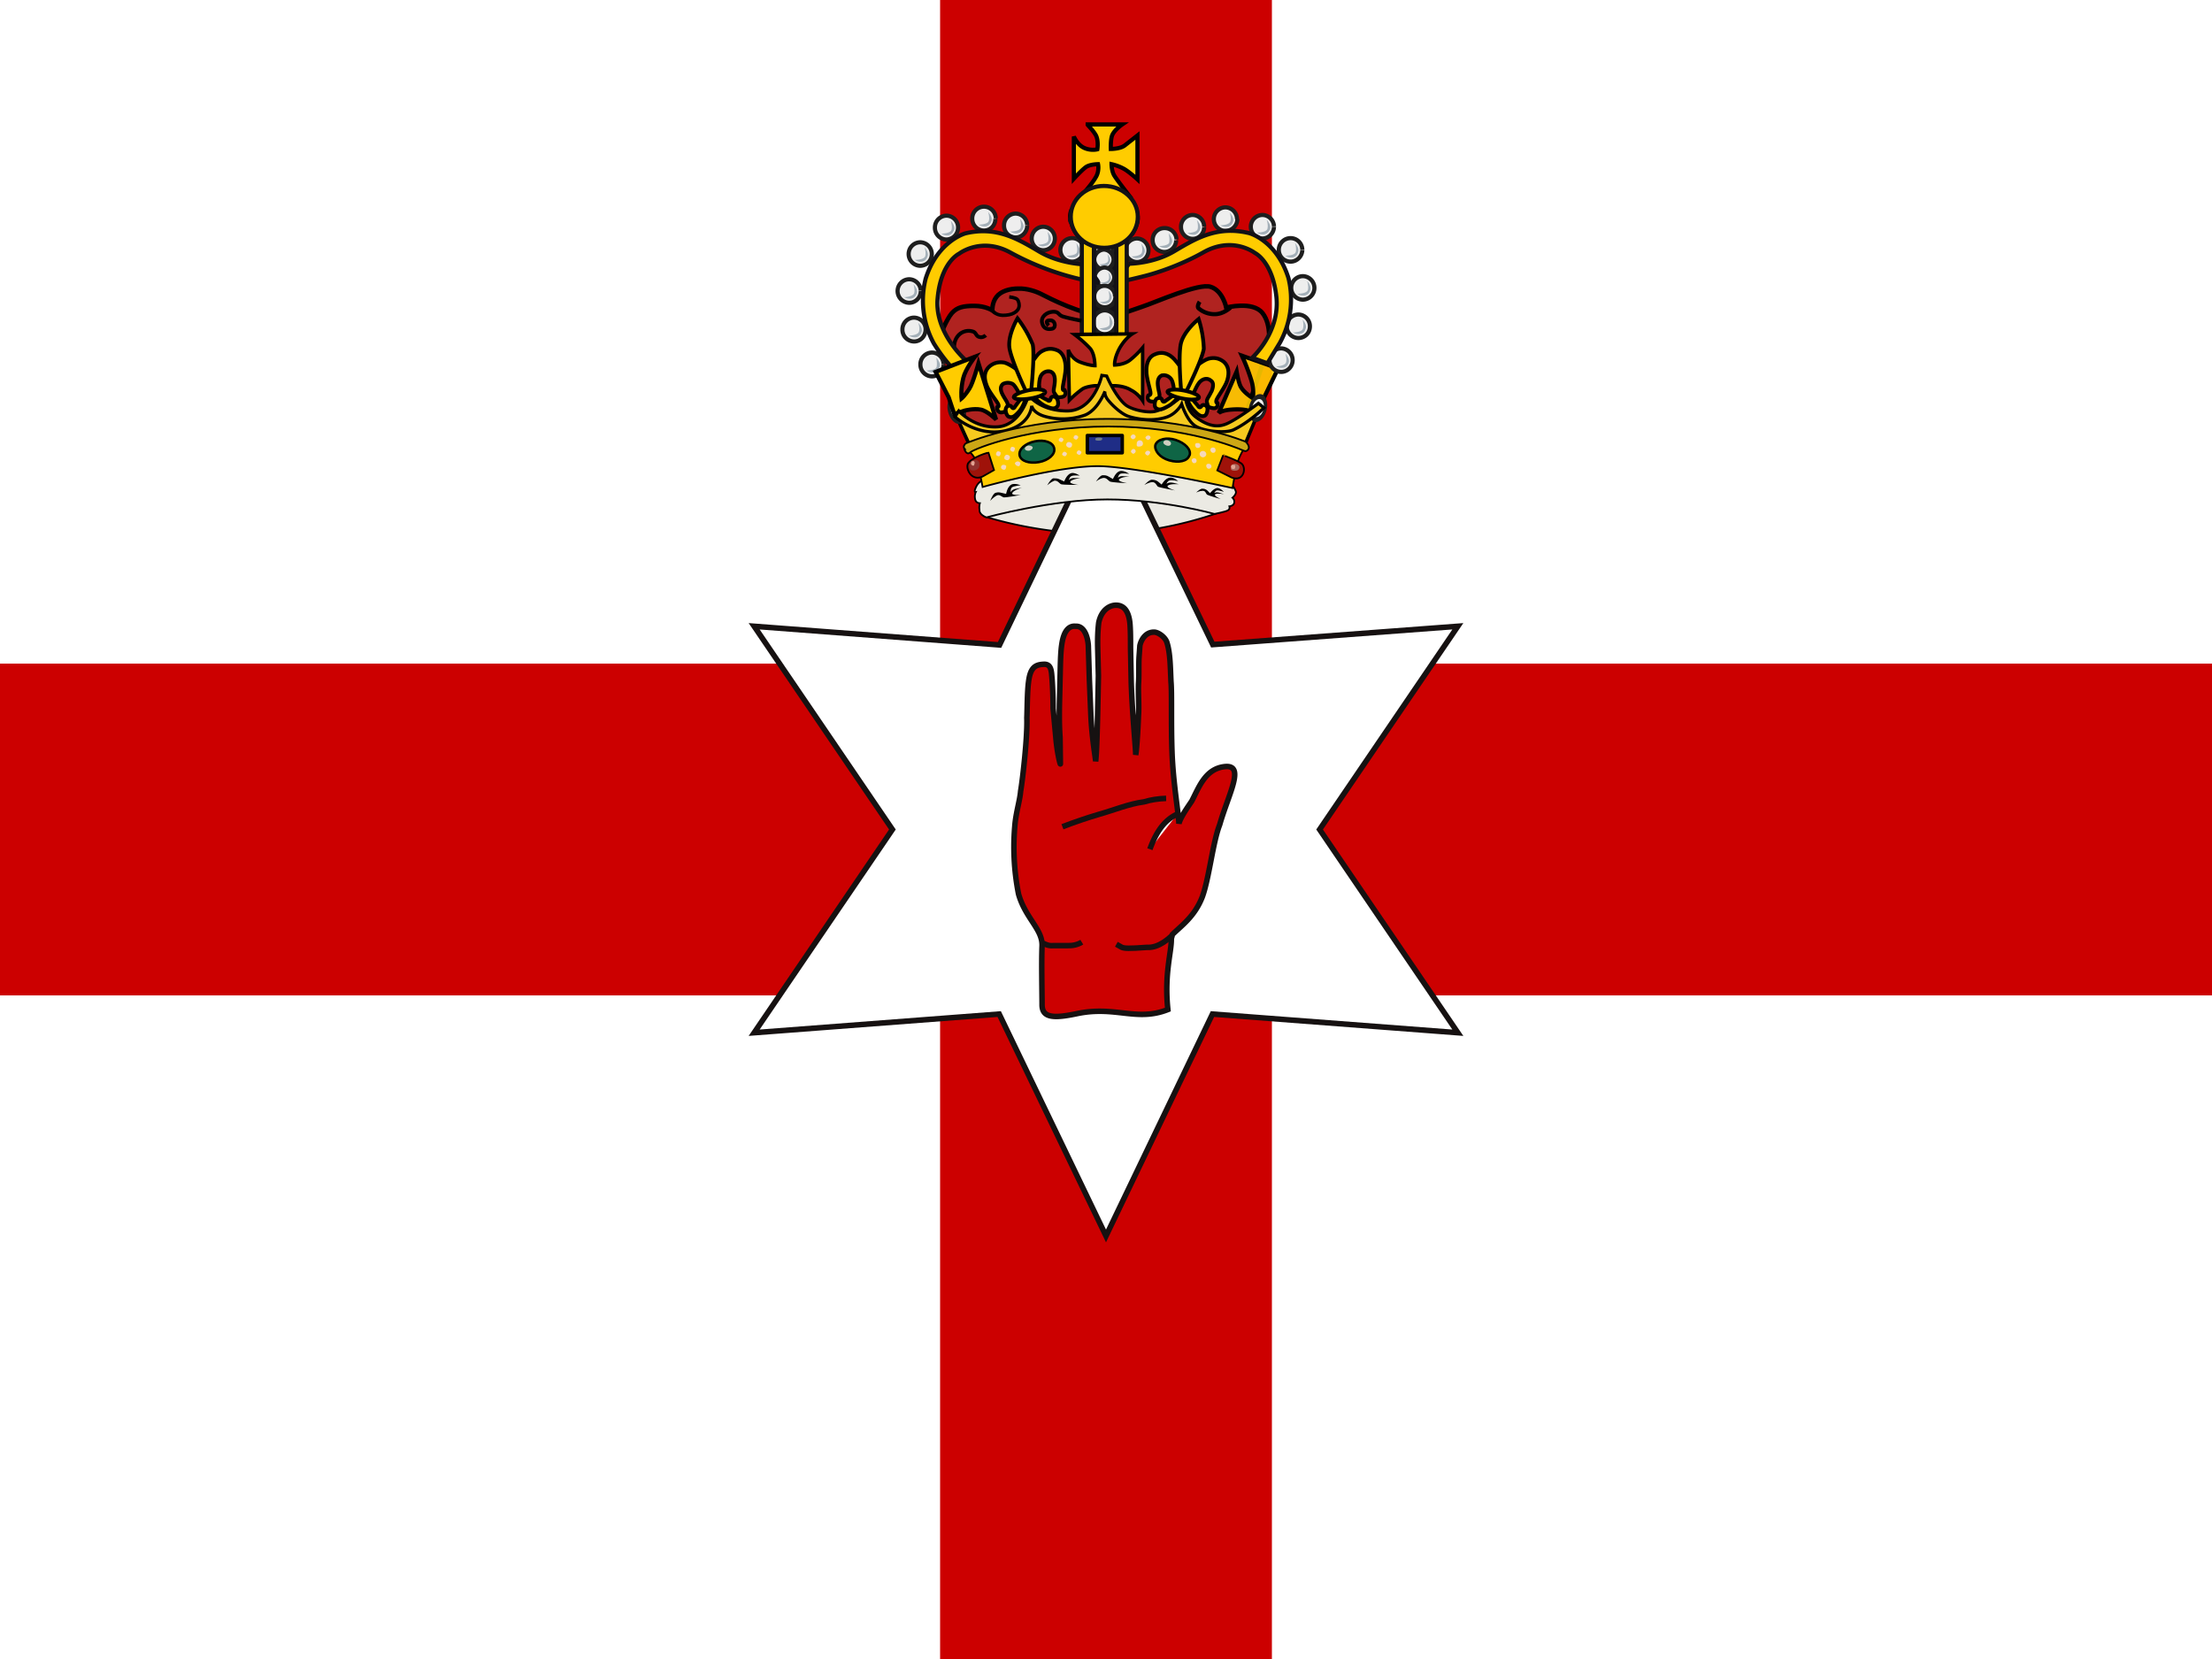 <svg xmlns="http://www.w3.org/2000/svg" xmlns:xlink="http://www.w3.org/1999/xlink" id="flag-icons-gb-nir" viewBox="0 0 640 480">
  <path fill="#fff" d="M0 0h640v480H0z"/>
  <rect fill="#fff" fill-rule="evenodd" rx="0" ry="0"/>
  <rect id="gb-nir-a" width="640" height="96" y="192" fill="#c00" fill-rule="evenodd" rx="0" ry="0"/>
  <use xlink:href="#gb-nir-a" width="600" height="300" transform="matrix(0 .75 -1 0 560 0)"/>
  <path fill="#ebeae3" fill-rule="evenodd" stroke="#000" stroke-width=".5" d="M355.2 146.6c3-4.8 1.2-8-3.4-8.9 0 0-14.9 4.8-31 5.3-16 .5-35-4-35-4-3.5 2.1-2.7 7.2-1 10.4 0 0 16.8 5.6 36 5a111 111 0 0 0 30.1-5.5c3.7-1.2 4.3-2.2 4.3-2.3z"/>
  <path fill="#fff" stroke="#161111" stroke-width="1.6" d="m320 357.6-30.9-64.2-70.9 5.4 40-58.8-40-58.8 71 5.4 30.8-64.1 30.9 64 70.9-5.3-40 58.8 40 58.8-71-5.4z"/>
  <path fill="#b02320" fill-rule="evenodd" stroke="#000" stroke-width="1.3" d="M319.5 122.2c38.8 6.4 37.4 8.2 37.4 8.2l10.1-30.2s1.1-6-1.7-9.6-10.5-1.6-10.5-1.6-1-4.9-4.5-6c-3.4-1.2-16 4.5-20 5.8s-6 2.5-11.5 2.4c-5.5 0-15.4-5-17.3-6-1.7-.9-4.4-1.8-6.9-1.7-2.4 0-5 .7-6.3 2.4s-1.2 3.9-1.2 3.9-2-1.3-5.2-1.3-5 .4-6.5 2.1-3.4 6.5-3.4 6.5l3.6 8.2.2 11.3 7.5 12z"/>
  <path fill="#ebeae3" fill-rule="evenodd" stroke="#000" stroke-width=".5" d="M355.7 139.3s2 2.3 1.9 3.2c-.1.8-1 1.5-1 1.5s.7.6.5 1.5-1.4 1-1.4 1 .3.8-.5 1.2c-.7.4-3.8 1-3.8 1s-15-4.2-31-4.2-35 5.2-35 5.2-2-.7-2-2c-.2-1.2.1-2.1.1-2.1s-1 0-1.3-.9c-.4-1.3.1-2.3.1-2.3s-.7.2.1-1.5c.6-1.3 1.5-1.7 1.5-1.7s16.8-6 36-6.1 35.8 6 35.8 6.2z"/>
  <path fill="none" stroke="#000" stroke-width="1.1" d="M276.2 101.5s-.6-2.2.8-4.1a4 4 0 0 1 4.7-1.4c.8.4.7 1.3 1.7 1.5 1 .3 1.8-.5 1.8-.5"/>
  <path fill="#fc0" fill-opacity=".9" fill-rule="evenodd" stroke="#000" stroke-width="1.2" d="m369.8 106.6-5.8 12-2.3.4s-1.4-.8-5.4-.5c-2.8.2-3.7 1-3.7 1l5.2-12s.4 2.5 1 4c.8 2 3.7 3.7 3.7 3.7s.4-2.3-.4-5a56 56 0 0 0-2.8-7.3z"/>
  <path fill="#121116" stroke="#121116" stroke-linejoin="round" stroke-width="1.2" d="M316.5 69.2h6.5v27.7h-6.5z"/>
  <path fill="#f6ca1f" fill-rule="evenodd" stroke="#000" d="m276.6 120.2 4.1 9s17.9-7 38.9-6.8c31.5.2 40.5 6.5 40.5 6.5l4.6-11.1-3.5 2-3.6 2.3-4 1.5-5-.3-4.4-3.2-2.2-4.7-3.7 3.4-6.6 1.4-6.4-1.6-5.6-7.1s-4.2 7.9-9.6 8.4c-7.7.6-12.1-3.7-12.1-3.7s-2.9 6.4-7.6 7.5c-7.5 1.9-13.7-3.5-13.8-3.5z"/>
  <g stroke-width="2.2">
    <path fill="#eee" stroke="#1e1e1e" stroke-linejoin="round" stroke-width="1.2" d="M348.4 65.7c0 1.8-1.4 3.4-3.3 3.4a3.4 3.4 0 0 1-3.4-3.4 3.4 3.4 0 0 1 3.4-3.5 3.4 3.4 0 0 1 3.3 3.4"/>
    <path fill="#a3afb8" fill-rule="evenodd" d="M343.5 67.4s2.7 0 3-1.1-.2-2.6-.2-2.6 1.3 1.4 1 2.5q-.5 1.4-1.7 1.7a3 3 0 0 1-2-.5z"/>
    <path fill="#eee" stroke="#1e1e1e" stroke-linejoin="round" stroke-width="1.2" d="M340.3 69.5c0 1.8-1.5 3.4-3.4 3.4a3.4 3.4 0 0 1-3.4-3.4A3.4 3.4 0 0 1 337 66a3.4 3.4 0 0 1 3.4 3.3"/>
    <path fill="#a3afb8" fill-rule="evenodd" d="M335.3 71.2s2.8 0 3-1.1-.2-2.6-.2-2.6 1.3 1.5 1 2.6q-.5 1.4-1.7 1.6a3 3 0 0 1-2-.5z"/>
    <path fill="#eee" stroke="#1e1e1e" stroke-linejoin="round" stroke-width="1.2" d="M358 63.4c0 1.9-1.6 3.4-3.4 3.4a3.4 3.4 0 0 1-3.4-3.4 3.4 3.4 0 0 1 3.3-3.4 3.4 3.4 0 0 1 3.4 3.4"/>
    <path fill="#a3afb8" fill-rule="evenodd" d="M353 65.2s2.7 0 3-1.2-.2-2.5-.2-2.5 1.3 1.4 1 2.5q-.5 1.5-1.7 1.6a3 3 0 0 1-2-.4z"/>
    <path fill="#eee" stroke="#1e1e1e" stroke-linejoin="round" stroke-width="1.2" d="M368.6 65.6c0 1.8-1.5 3.4-3.3 3.4a3.4 3.4 0 0 1-3.4-3.4 3.4 3.4 0 0 1 3.4-3.4 3.4 3.4 0 0 1 3.3 3.3"/>
    <path fill="#a3afb8" fill-rule="evenodd" d="M363.7 67.3s2.7 0 3-1.1-.2-2.6-.2-2.6 1.3 1.4 1 2.6q-.5 1.3-1.7 1.6a3 3 0 0 1-2.1-.5"/>
    <path fill="#eee" stroke="#1e1e1e" stroke-linejoin="round" stroke-width="1.2" d="M376.8 72.3c0 1.8-1.5 3.4-3.4 3.4a3.4 3.4 0 0 1-3.4-3.4 3.4 3.4 0 0 1 3.4-3.4 3.4 3.4 0 0 1 3.4 3.3"/>
    <path fill="#a3afb8" fill-rule="evenodd" d="M371.9 74s2.7 0 3-1.1-.2-2.6-.2-2.6 1.3 1.5.9 2.6q-.4 1.4-1.7 1.6-1 .1-2-.5"/>
    <path fill="#eee" stroke="#1e1e1e" stroke-linejoin="round" stroke-width="1.2" d="M380.3 83.3c0 1.9-1.5 3.4-3.4 3.4a3.4 3.4 0 0 1-3.3-3.4 3.4 3.4 0 0 1 3.3-3.4 3.4 3.4 0 0 1 3.4 3.4"/>
    <path fill="#a3afb8" fill-rule="evenodd" d="M375.4 85s2.7 0 3-1.1-.2-2.6-.2-2.6 1.3 1.5.9 2.6q-.4 1.4-1.7 1.6a3 3 0 0 1-2-.5"/>
    <path fill="#eee" stroke="#1e1e1e" stroke-linejoin="round" stroke-width="1.2" d="M379 94.4c0 2-1.5 3.4-3.4 3.4a3.4 3.4 0 0 1-3.3-3.3 3.4 3.4 0 0 1 3.3-3.5 3.4 3.4 0 0 1 3.4 3.4"/>
    <path fill="#a3afb8" fill-rule="evenodd" d="M374 96.2s2.8 0 3-1.2c.3-1-.1-2.5-.1-2.5s1.3 1.4.9 2.5-.7 1.4-1.7 1.6a3 3 0 0 1-2-.4z"/>
    <path fill="#eee" stroke="#1e1e1e" stroke-linejoin="round" stroke-width="1.2" d="M374 104.2c0 1.9-1.5 3.4-3.3 3.4a3.4 3.4 0 0 1-3.4-3.4 3.4 3.4 0 0 1 3.4-3.4 3.4 3.4 0 0 1 3.3 3.4"/>
    <path fill="#a3afb8" fill-rule="evenodd" d="M369.1 106s2.7 0 3-1.2c.3-1-.2-2.5-.2-2.5s1.3 1.4 1 2.5q-.5 1.5-1.7 1.6a3 3 0 0 1-2-.4z"/>
    <path fill="#eee" stroke="#1e1e1e" stroke-linejoin="round" stroke-width="1.2" d="M332.3 72.4c0 1.9-1.5 3.4-3.3 3.4a3.4 3.4 0 0 1-3.4-3.4 3.4 3.4 0 0 1 3.3-3.4 3.4 3.4 0 0 1 3.4 3.4"/>
    <path fill="#a3afb8" fill-rule="evenodd" d="M327.4 74.2s2.7 0 3-1.2-.2-2.5-.2-2.5 1.3 1.4 1 2.5q-.5 1.5-1.7 1.6-1.2.3-2.1-.4"/>
    <g stroke-width="2.7">
      <path fill="#eee" stroke="#1e1e1e" stroke-linejoin="round" stroke-width="1.2" d="M322.1 71.5a3 3 0 0 1-2.8 2.9 3 3 0 0 1-2.8-2.9 3 3 0 0 1 2.8-2.8 3 3 0 0 1 2.8 2.8"/>
      <path fill="#a3afb8" fill-rule="evenodd" d="M318 73s2.3 0 2.5-1-.1-2-.1-2 1 1.1.8 2q-.5 1.3-1.4 1.4a3 3 0 0 1-1.8-.4"/>
    </g>
    <g stroke-width="2.7">
      <path fill="#eee" stroke="#1e1e1e" stroke-linejoin="round" stroke-width="1.2" d="M322.2 75a3 3 0 0 1-2.8 3 3 3 0 0 1-2.8-3 3 3 0 0 1 2.8-2.8 3 3 0 0 1 2.8 2.8"/>
      <path fill="#a3afb8" fill-rule="evenodd" d="M318 76.5s2.3 0 2.6-1c.2-.8-.2-2-.2-2s1 1.2.8 2q-.3 1.3-1.4 1.4a3 3 0 0 1-1.7-.4z"/>
    </g>
    <g stroke-width="2.7">
      <path fill="#eee" stroke="#1e1e1e" stroke-linejoin="round" stroke-width="1.2" d="M322.4 80.3a3 3 0 0 1-2.8 2.8 3 3 0 0 1-2.9-2.8 3 3 0 0 1 2.9-2.9 3 3 0 0 1 2.8 2.9"/>
      <path fill="#a3afb8" fill-rule="evenodd" d="M318.3 81.8s2.2 0 2.5-1-.2-2.1-.2-2.1 1 1.2.8 2q-.3 1.4-1.4 1.4a3 3 0 0 1-1.7-.3"/>
    </g>
    <g stroke-width="2.5">
      <path fill="#eee" stroke="#1e1e1e" stroke-linejoin="round" stroke-width="1.2" d="M322.7 85.8a3 3 0 0 1-3 3.1 3 3 0 0 1-3.1-3 3 3 0 0 1 3-3.2 3 3 0 0 1 3 3.1"/>
      <path fill="#a3afb8" fill-rule="evenodd" d="M318.2 87.4s2.5 0 2.7-1-.2-2.3-.2-2.3 1.2 1.3.9 2.3c-.4 1-.7 1.2-1.5 1.4a3 3 0 0 1-1.9-.4"/>
    </g>
    <path fill="#eee" stroke="#1e1e1e" stroke-linejoin="round" stroke-width="1.2" d="M323 93.3c0 1.8-1.5 3.4-3.4 3.4a3.4 3.4 0 0 1-3.3-3.4 3.4 3.4 0 0 1 3.3-3.5 3.4 3.4 0 0 1 3.4 3.4"/>
    <path fill="#a3afb8" fill-rule="evenodd" d="M318 95s2.8 0 3-1.1-.1-2.6-.1-2.6 1.3 1.5.9 2.6c-.4 1-.7 1.4-1.7 1.6a3 3 0 0 1-2-.5z"/>
    <g stroke-width="2.4">
      <path fill="#eee" stroke="#1e1e1e" stroke-linejoin="round" stroke-width="1.2" d="M322.7 108.5c0 1.8-1.4 3.2-3.2 3.2a3 3 0 0 1-3.2-3.2c0-1.7 1.4-3.2 3.2-3.2a3 3 0 0 1 3.2 3.2"/>
      <path fill="#a3afb8" fill-rule="evenodd" d="M318 110.2s2.6 0 2.8-1.1c.3-1-.1-2.4-.1-2.4s1.2 1.3.8 2.4q-.4 1.3-1.5 1.5-1 .1-2-.4"/>
    </g>
    <path fill="#eee" stroke="#1e1e1e" stroke-linejoin="round" stroke-width="1.2" d="M313.6 72.3c0 1.9-1.6 3.4-3.4 3.4a3.4 3.4 0 0 1-3.4-3.4 3.4 3.4 0 0 1 3.4-3.4 3.4 3.4 0 0 1 3.4 3.4"/>
    <path fill="#a3afb8" fill-rule="evenodd" d="M308.6 74s2.7 0 3-1c.3-1.2-.2-2.6-.2-2.6s1.3 1.4 1 2.5q-.5 1.5-1.7 1.6a3 3 0 0 1-2-.4z"/>
    <path fill="#eee" stroke="#1e1e1e" stroke-linejoin="round" stroke-width="1.2" d="M305.2 69c0 1.9-1.5 3.4-3.4 3.4a3.4 3.4 0 0 1-3.3-3.4 3.4 3.4 0 0 1 3.3-3.4 3.4 3.4 0 0 1 3.4 3.4"/>
    <path fill="#a3afb8" fill-rule="evenodd" d="M300.3 70.8s2.7 0 3-1.2c.2-1-.2-2.5-.2-2.5s1.3 1.4 1 2.5c-.5 1.1-.8 1.4-1.8 1.6q-1 .3-2-.4"/>
    <path fill="#eee" stroke="#1e1e1e" stroke-linejoin="round" stroke-width="1.2" d="M297.2 65.3c0 1.8-1.5 3.4-3.3 3.4a3.4 3.4 0 0 1-3.4-3.4 3.4 3.4 0 0 1 3.3-3.5 3.4 3.4 0 0 1 3.4 3.4"/>
    <path fill="#a3afb8" fill-rule="evenodd" d="M292.3 67s2.7 0 3-1.1-.2-2.6-.2-2.6 1.3 1.5 1 2.6q-.5 1.4-1.7 1.6a3 3 0 0 1-2.1-.5"/>
    <path fill="#eee" stroke="#1e1e1e" stroke-linejoin="round" stroke-width="1.2" d="M288 63.3c0 1.9-1.4 3.4-3.3 3.4a3.4 3.4 0 0 1-3.4-3.4 3.4 3.4 0 0 1 3.4-3.5 3.4 3.4 0 0 1 3.4 3.4"/>
    <path fill="#a3afb8" fill-rule="evenodd" d="M283.1 65s2.7 0 3-1.1-.2-2.6-.2-2.6 1.3 1.5 1 2.6q-.5 1.4-1.7 1.6a3 3 0 0 1-2-.5z"/>
    <path fill="#eee" stroke="#1e1e1e" stroke-linejoin="round" stroke-width="1.2" d="M277.2 65.8c0 2-1.5 3.4-3.3 3.5a3.4 3.4 0 0 1-3.4-3.4 3.4 3.4 0 0 1 3.4-3.5 3.4 3.4 0 0 1 3.3 3.4"/>
    <path fill="#a3afb8" fill-rule="evenodd" d="M272.3 67.6s2.7 0 3-1.1-.2-2.6-.2-2.6 1.3 1.4 1 2.5q-.5 1.4-1.7 1.7a3 3 0 0 1-2-.5z"/>
    <path fill="#eee" stroke="#1e1e1e" stroke-linejoin="round" stroke-width="1.2" d="M269.6 73.5c0 1.9-1.5 3.4-3.4 3.4a3.4 3.4 0 0 1-3.3-3.4 3.4 3.4 0 0 1 3.3-3.4 3.4 3.4 0 0 1 3.4 3.4"/>
    <path fill="#a3afb8" fill-rule="evenodd" d="M264.7 75.2s2.7 0 3-1.1-.2-2.6-.2-2.6 1.3 1.5.9 2.6q-.4 1.4-1.7 1.6a3 3 0 0 1-2-.5"/>
    <path fill="#eee" stroke="#1e1e1e" stroke-linejoin="round" stroke-width="1.2" d="M266.4 84.2c0 1.9-1.5 3.4-3.3 3.4a3.4 3.4 0 0 1-3.4-3.4 3.4 3.4 0 0 1 3.3-3.4 3.4 3.4 0 0 1 3.4 3.3"/>
    <path fill="#a3afb8" fill-rule="evenodd" d="M261.5 86s2.7-.1 3-1.2-.2-2.6-.2-2.6 1.3 1.5 1 2.6q-.5 1.4-1.7 1.6a3 3 0 0 1-2.1-.5z"/>
    <path fill="#eee" stroke="#1e1e1e" stroke-linejoin="round" stroke-width="1.2" d="M267.8 95.3c0 2-1.5 3.5-3.3 3.5a3.4 3.4 0 0 1-3.4-3.4 3.4 3.4 0 0 1 3.3-3.5 3.4 3.4 0 0 1 3.4 3.4"/>
    <path fill="#a3afb8" fill-rule="evenodd" d="M262.9 97.1s2.7 0 3-1.2c.3-1-.2-2.5-.2-2.5s1.3 1.4 1 2.5q-.5 1.5-1.7 1.7a3 3 0 0 1-2-.5z"/>
    <path fill="#eee" stroke="#1e1e1e" stroke-linejoin="round" stroke-width="1.2" d="M273 105.5c0 1.8-1.5 3.4-3.4 3.4a3.4 3.4 0 0 1-3.3-3.4 3.4 3.4 0 0 1 3.3-3.5 3.4 3.4 0 0 1 3.4 3.4"/>
    <path fill="#a3afb8" fill-rule="evenodd" d="M268 107.2s2.8 0 3-1.1-.1-2.6-.1-2.6 1.3 1.4 1 2.5q-.6 1.5-1.7 1.7a3 3 0 0 1-2.1-.5z"/>
    <g stroke-width="2.8">
      <path fill="#eee" stroke="#1e1e1e" stroke-linejoin="round" d="M430.6 247.4a6.5 6.5 0 0 1-6.4 6.5 6.5 6.5 0 0 1-6.5-6.5 6.5 6.5 0 0 1 6.4-6.5 6.5 6.5 0 0 1 6.5 6.5" transform="matrix(.316 -.085 .135 .504 109.4 30)"/>
      <path fill="#a3afb8" fill-rule="evenodd" d="M276.3 120.7s1.6-.5 1.5-1.6c0-1.1-.7-2.4-.7-2.4s1.1 1.1 1.2 2.3q0 1.4-.6 1.8-.6.3-1.4-.1"/>
    </g>
    <g stroke-width="2.8">
      <path fill="#eee" stroke="#1e1e1e" stroke-linejoin="round" d="M430.6 247.4a6.5 6.5 0 0 1-6.4 6.5 6.5 6.5 0 0 1-6.5-6.5 6.5 6.5 0 0 1 6.4-6.5 6.5 6.5 0 0 1 6.5 6.5" transform="matrix(.318 .078 -.125 .506 260 -40.2)"/>
      <path fill="#a3afb8" fill-rule="evenodd" d="M362.3 119.8s1.7.4 2.1-.7c.5-1 .5-2.5.5-2.5s.5 1.6 0 2.6-.8 1.3-1.4 1.3q-.7 0-1.2-.7"/>
    </g>
  </g>
  <path fill="#b3a192" fill-rule="evenodd" stroke="#000" stroke-width="1.2" d="m316.7 53.8.3 5.7s-6.8.6-7 1.2c-1.4 3 1.5 7 1.5 7s2.3-1.8 8-1.8c5.5 0 8.3 1.4 8.3 1.4s1.4-2.3 1.4-4-.6-3.4-.6-3.4l-3.6-.4h-2.5l-.2-5.8z"/>
  <path fill="#f0ddcb" stroke="#121116" stroke-linejoin="round" stroke-width=".6" d="M326.4 62.6q-.2 1.1-1.2 1.2-1.2-.1-1.3-1.1.2-1.1 1.2-1.2 1.1.1 1.3 1.1m2.7.7q0 1-1.2 1.2c-1.2.2-1.3-.6-1.3-1.2q.1-1.1 1.3-1.2t1.2 1.2m-5.5-.7q-.2 1-1.2 1.2-1.1-.2-1.2-1.2 0-1.3 1.1-1.2t1.3 1.2m-5.6 0q-.1 1.2-1.3 1.3-1.1-.1-1.2-1.2t1.2-1.2c1.2-.1 1.3.5 1.3 1.2m-3.1.2q-.1 1-1.3 1.2-1.1 0-1.2-1.2c-.1-1.2.5-1.2 1.2-1.2s1.3.5 1.3 1.2m5.7-3.5q-.1 1-1 1a1 1 0 0 1-1.2-1q.1-1 1.1-1t1 1m0-4.7q0 .9-1 1a1 1 0 0 1-1-1q0-1 1-1c1 0 1 .4 1 1m0 2.5q0 1-1 1c-1 0-1-.4-1-1q0-.9 1-1c1-.1 1 .4 1 1m-8.8 6.5q0 1.1-1.2 1.2-1 0-1.2-1.2 0-1 1.2-1.1c1.2-.1 1.2.5 1.2 1.1"/>
  <path fill="#916c68" stroke="#4d3126" stroke-linejoin="round" stroke-width=".6" d="M320.9 62.4q-.1 1.1-1.4 1.2a1.3 1.3 0 0 1-1.3-1.2q.1-1.2 1.3-1.3 1.2.1 1.3 1.3"/>
  <g stroke-width="2.5">
    <path fill="#eee" stroke="#1e1e1e" stroke-linejoin="round" stroke-width="1.2" d="M322 45.5a2.5 2.5 0 0 1-2.4 2.5 2.5 2.5 0 0 1-2.5-2.5 2.5 2.5 0 0 1 2.5-2.6 2.5 2.5 0 0 1 2.5 2.5"/>
    <path fill="#a3afb8" fill-rule="evenodd" d="M318.4 46.8s2 0 2.2-1c.2-.7-.1-1.8-.1-1.8s1 1 .7 1.9q-.4 1-1.2 1.2a2 2 0 0 1-1.6-.3"/>
  </g>
  <path fill="#fc0" fill-rule="evenodd" stroke="#000" stroke-width=".5" d="M280 130.1s2.2 2.1 2.8 4 1.5 6.8 1.5 6.8 23.2-6.5 34.6-6 37.7 6.3 37.7 6.3l1-5.7c.5-3 2.7-6.3 2.7-6.3s-25.1-7.8-41-7a116 116 0 0 0-27.3 3.5z"/>
  <path fill="#fc0" fill-rule="evenodd" stroke="#000" stroke-width="1.2" d="M314.7 36h10s-2.5 1.7-3 3.4c-.4 1.4-.3 3.7-.3 3.7s2.7 0 4-1l3.7-2.9v12.7s-2.5-2.3-4-3.1a14 14 0 0 0-3.5-1.3s0 2 .8 3.3 4.3 5.8 4.3 5.8l-14.3.5s3.4-3.5 4.8-6.1c.9-1.7.5-3.5.5-3.5s-2.4 0-3.6.9-3.4 3.3-3.4 3.3V39.5s1 2.4 3 3.3 3.8.4 3.8.4.4-2.4-.4-4c-.8-1.5-2.6-3.2-2.4-3.1z"/>
  <path fill="#fc0" fill-rule="evenodd" stroke="#121116" stroke-width="1.2" d="M313.9 76.5s-7.1-.1-13.2-3.7-12.3-7.4-21.3-5.3c-1.8.5-8.6 3.5-11.6 13.2a26 26 0 0 0 2.4 18.7 50 50 0 0 0 5.6 7.4l3.7-2.5s-9.3-8-8.2-18.2c1-10.3 6.2-12.7 6.2-12.7s6.4-5 14.9-.3a80 80 0 0 0 25.3 8.7c.6-.1-4-5.4-3.8-5.3z"/>
  <path fill="#fc0" fill-rule="evenodd" stroke="#000" stroke-width="1.2" d="m274.5 115-3.8-7.4 11.4-4.4s-2.8 3.6-3.4 6.2c-.8 3.2-.5 5.9-.5 5.9s1-.8 2.3-2.9c1-1.5 2.6-7.3 2.6-7.3l5.1 16.3s-2.6-2.6-4.5-2.9c-2-.4-4.6.3-4.6.3l-3 1z"/>
  <path fill="#fc0" fill-rule="evenodd" stroke="#121116" stroke-width="1.2" d="M326.7 76.3s7.1 0 13.2-3.7c6.1-3.6 12.2-7.3 21.3-5.2 1.8.4 8.6 3.4 11.6 13.1a26 26 0 0 1-2.5 18.7l-3.6 5.9-4.4-1.6s8.1-7.3 7-17.6-6.2-12.7-6.2-12.7-6.4-5-14.9-.2-16.8 6.8-16.8 6.8-7.8 2-8.5 1.8c-.7 0 4-5.4 3.8-5.3z"/>
  <path fill="#fc0" stroke="#121116" stroke-linejoin="round" stroke-width="1.2" d="M323 69.3h3V97h-3zm-10-.2h3.5v27.7H313z"/>
  <path fill="#fc0" stroke="#121116" stroke-linejoin="round" stroke-width="1.2" d="M329.2 62.7c0 5-4.3 9-9.7 9s-9.7-4-9.7-9 4.3-8.9 9.6-8.9c5.4 0 9.8 4 9.8 8.9"/>
  <path fill="#fc0" fill-rule="evenodd" stroke="#000" d="m310.9 96.8 16.7-.2s-2 1.2-3.7 4.2c-1.6 3-1.4 4.8-1.4 4.8s2.5 0 4.3-1.3a26 26 0 0 0 3.8-3.7v15.3s-1.3-2-3.3-3c-2-1.3-4.8-1.3-4.8-1.3h-5.7s-2.6.2-3.7 1a29 29 0 0 0-3.7 3.2l-.3-14.6s.8 2.6 3.5 3.6 4.2 1 4.2 1 0-3.4-1.4-5a33 33 0 0 0-4.5-4z"/>
  <path fill="#f6ca1f" fill-rule="evenodd" stroke="#000" stroke-width=".9" d="M320.2 108.8s2.4 5.7 5.3 8.2c1.6 1.5 6.6 2.6 8.8 2 5-1.3 8.6-5.3 8.6-5.3s-.2 4.4 3 6.9q4.5 3.5 8.2 2.3c2.7-.7 10-6.2 10-6.2l1.6 1.3s-4.3 4.2-8.7 6.3c-2.3 1.2-9.3.5-11.5-1.3-2.3-1.8-3.6-6.1-3.6-6.1s-1.4 2.8-4.4 3.8-7 1-10.9-.2c-2.5-.8-5.9-4.3-6.5-5.5-.6-1.1-.4-1.8-.4-1.8s-2 5.4-5.8 6.9a19 19 0 0 1-11.5.4c-3.6-1-3.9-3.1-3.9-3.1s-.2 5.7-8 7.3c-8 1.6-14.2-4.1-14.2-4.1l1.1-1.7s4.4 5 11.2 4.6 9-9.2 9-9.2 3 4.5 11 4.6 10.2-10.3 10.2-10.3z"/>
  <g fill="#fc0" stroke="#000" stroke-width="1.1">
    <path fill-rule="evenodd" d="M300.6 112.1s0-2.7.7-3.6c.8-1.1 2-1.2 2.6-1s1.4.8 1.3 2.8-.7 2.8 0 3.6c.5.7.6 1.2 1.7 1q1.6-.1 1.3-1.5c-.3-1.4-.5 0-.7-.8s1-4.6.8-6.9c-.2-2.2-1-4-2.8-4.5q-2.3-.8-4.5.7c-1.4 1-3.3 4.5-3.3 4.5v7.5l3-.2v-1.6z"/>
    <path fill-rule="evenodd" d="M295 114.1s-1.2-2.5-2-3a3 3 0 0 0-2.8 0c-.6.5-1 1.4-.1 3.1s1.7 2.4 1.4 3.3c-.2.9 0 1.4-1.1 1.7q-1.6.5-1.9-1c-.2-1 .6 0 .4-1-.1-.8-2.8-3.7-3.5-5.9q-1.2-3.3.8-5.2 1.8-1.6 4.3-1.2c1.8.4 4.9 2.9 4.9 2.9l3 6.8-2.8 1z"/>
    <path fill-rule="evenodd" d="M294.4 92.1s-3 5-2.3 8.8 4.6 12 4.6 12v1l2.2-.2-.5-1.1s1-9.8.4-12.9a33 33 0 0 0-4.4-7.6zm4.7 22.7s1.5 1.7 3.2 2.6c2 .9 2.8 1 3.5.3.6-.4.4-2.2-.3-2.7s-1.4-.2-1.5.3q-.2 1.1-1 .4c-1-.4-3-1.7-3-1.7zm-2.3.4s-.6 2.2-1.8 3.7c-1.4 1.6-2.1 2-3 1.7-.7-.1-1.3-1.8-.9-2.6.4-.7 1.2-.8 1.5-.4q.6 1 1.1 0l2-2.7z"/>
    <path stroke-linejoin="round" d="M302.4 113.4c.2.6-1.8 1.5-4.3 1.9s-4.6.3-4.8-.4c0-.6 1.9-1.5 4.4-2s4.6-.2 4.7.5"/>
  </g>
  <g fill="#fc0" stroke="#000" stroke-width="1.1">
    <path fill-rule="evenodd" d="M345.6 113.2s1-2.5 2-3.1c1.1-.8 2.2-.5 2.7 0 .6.3 1 1.2.3 3-.8 1.7-1.6 2.4-1.4 3.3.3 1 .2 1.4 1.3 1.6q1.7.5 1.8-1c.1-1-.5 0-.4-1 0-.8 2.6-3.9 3.2-6q1-3.5-1-5.3-2-1.6-4.5-.9c-1.7.5-4.7 3.1-4.7 3.1l-2.6 7 2.9.9z"/>
    <path fill-rule="evenodd" d="M339.7 113.1s-.2-2.7-.9-3.5c-.9-1.1-2-1.1-2.6-1-.7.3-1.4 1-1.2 2.9.2 2 .8 2.8.3 3.6s-.6 1.2-1.7 1.1q-1.7 0-1.5-1.4c.2-1 .6 0 .8-.9.1-.8-1.3-4.5-1.2-6.8 0-2.2.8-4 2.5-4.6q2.3-1 4.5.5c1.5 1 3.6 4.3 3.6 4.3l.4 7.4h-3z"/>
    <path fill-rule="evenodd" d="M346.8 92.3s-4.5 3.6-5.2 7.4.1 12.8.1 12.8l-.3 1 2 .6v-1.2s4.4-8.8 4.9-12a32 32 0 0 0-1.5-8.6zm-3.5 22.9s.8 2.1 2.1 3.5c1.5 1.6 2.2 1.9 3.1 1.6.7-.2 1.1-2 .7-2.6s-1.2-.7-1.5-.3q-.6.9-1.1 0l-2.2-2.6zm-2.3-.5s-1.3 1.9-3 2.8c-1.9 1.1-2.7 1.2-3.5.6-.6-.3-.5-2.1.1-2.7q1.2-.6 1.6.2.3 1 1 .4l2.8-2z"/>
    <path stroke-linejoin="round" d="M346.9 115c-.1.7-2.3.8-4.8.3s-4.4-1.4-4.3-2 2.3-.8 4.8-.3 4.4 1.4 4.3 2"/>
  </g>
  <path fill="#cca715" fill-rule="evenodd" stroke="#000" stroke-width=".5" d="M279 129.9s.6 2 1.7 1c1.2-1.1 17.3-7.5 40-7.5s37.5 6.3 38.4 6.7c.9.3 1.3.8 2 0 .8-1-.7-2.3-.7-2.3s-15.8-6.7-40.4-6.6c-24.7.1-40.6 7.1-40.6 7.1s-1 .8-.3 1.6z"/>
  <path fill-rule="evenodd" d="M307.9 139.3s.7-2 2-2.4c1-.3 2.5.7 2.5.7s-1.9-.2-2.5.2c-.5.3-.7 1.2-.7 1.2s.4-.8 1.9-.7h1.6s-2.5.3-3 1 2.3 1 2.3 1-4.5 0-5-.2-1-1.2-2-1c-1 .4-2 1.3-2 1.3s1.1-2 1.8-2 1.2 0 1.8.3zm-16.8 3.6s.3-2 1.5-2.7c1-.5 2.7.2 2.7.2s-2 .2-2.5.6-.4 1.4-.4 1.4.3-.8 1.7-1l1.6-.3s-2.4.7-2.8 1.5c-.5.8 2.5.6 2.5.6s-4.4.8-5 .7c-.7-.2-1.2-1-2.1-.5s-1.8 1.5-1.8 1.5.8-2.1 1.5-2.3 1-.2 1.8 0zm30.9-4.3s.8-2 2-2.3 2.7.8 2.7.8-2-.3-2.6 0c-.5.3-.7 1.2-.7 1.2s.4-.7 1.9-.5l1.6.1s-2.5 0-3.1.8c-.6.6 2.3 1.1 2.3 1.1s-4.5-.2-5-.5-1-1.2-2-1-2 1-2 1 1.2-1.8 1.9-1.8 1.1 0 1.8.4zm14.1 1.6s1-1.9 2.4-2c1-.2 2.4 1 2.4 1s-1.8-.4-2.5-.2-.9 1-.9 1 .5-.6 2-.3l1.6.4s-2.5-.2-3.2.4 2.1 1.4 2.1 1.4-4.4-.8-5-1.1c-.4-.4-.7-1.4-1.7-1.3s-2.2.8-2.2.8 1.5-1.6 2.2-1.5q1 0 1.7.5zm14 2.5s1-1.4 2.1-1.5c.9 0 1.9 1.1 1.9 1.1s-1.5-.5-2-.4-.8.8-.8.8.5-.5 1.6-.1l1.3.4s-2-.4-2.6 0 1.6 1.4 1.6 1.4-3.5-1-4-1.3c-.3-.3-.4-1.1-1.2-1.1-.9 0-1.9.5-1.9.5s1.3-1.3 1.9-1.1q.7 0 1.3.5z"/>
  <path fill="#0f6545" stroke="#000" stroke-linejoin="round" stroke-width=".7" d="M305 129.7c.4 1.7-1.6 3.5-4.4 4s-5.3-.3-5.6-2 1.6-3.4 4.4-4 5.3.3 5.6 2z"/>
  <path fill="#cecfc1" d="M298.8 129.4q0 .7-1 1-1 .1-1.3-.5 0-.7 1-1 1 0 1.3.5"/>
  <path fill="#0f6545" stroke="#000" stroke-linejoin="round" stroke-width=".7" d="M344.1 131.8c-.5 1.6-3 2.2-5.8 1.4s-4.4-2.9-4-4.5c.6-1.6 3.2-2.3 5.9-1.4s4.5 2.8 4 4.4z"/>
  <path fill="#cecfc1" d="M338.8 128.5q-.3.7-1.3.4-1-.4-.9-1 .3-.7 1.3-.5 1 .4.9 1z"/>
  <path fill="#1f2d86" stroke="#000" stroke-linejoin="round" d="M314.6 126h10.1v5h-10.1z"/>
  <path fill="#707c8b" d="M318.9 127q0 .5-1 .5c-1 0-1-.2-1-.5q.1-.4 1-.4 1.2 0 1 .4"/>
  <path fill="#9f1209" fill-rule="evenodd" stroke="#000" stroke-width=".5" d="m286 131 1.6 5-3 1.7s-1.5 1-3 .2c-1.4-.7-2.2-3-1.4-4 1.5-1.8 5.7-3 5.7-2.9z"/>
  <path fill="#8f322f" d="M283.4 134.6q-.1 1.3-1.5 1.5c-1.4.2-1.4-.7-1.4-1.5q.1-1.4 1.4-1.5c1.3-.1 1.5.6 1.5 1.5"/>
  <path fill="#e2a494" d="m282 134-.2.7h-.5l-.4-.5.2-.7.5-.1q.4 0 .4.6"/>
  <path fill="#9f1209" fill-rule="evenodd" stroke="#000" stroke-width=".5" d="m353.9 131.7-1.7 4.4 4 2s1.7.8 2.8-.1 1.2-2.8.4-3.7-5.6-2.6-5.5-2.6z"/>
  <path fill="#aa675d" d="M358.6 135.2q-.1 1-1.3 1c-1.2 0-1.2-.4-1.2-1s.6-1 1.2-1q1.2.1 1.3 1"/>
  <path fill="#e2a494" d="M357.4 135q0 .5-.3.7h-.6l-.3-.6q0-.5.3-.6h.6q.3 0 .3.6z"/>
  <path fill="#f5d8bc" d="M328.6 126.4a1 1 0 0 1-.8.7 1 1 0 0 1-.7-.7 1 1 0 0 1 .7-.7q.7 0 .8.7m4.3.2a1 1 0 0 1-.7.7 1 1 0 0 1-.8-.7 1 1 0 0 1 .8-.6q.6 0 .7.6m-2.2 1.7q0 .8-1 .9c-1 .1-.8-.4-.8-.9s.4-.9.9-.9.9.4.9 1zm2 2.8a1 1 0 0 1-.6.7 1 1 0 0 1-.8-.7 1 1 0 0 1 .7-.7q.8 0 .8.7zm-4.1-.5a1 1 0 0 1-.7.7 1 1 0 0 1-.7-.7 1 1 0 0 1 .7-.7q.6 0 .7.7m-20.9-3.5a1 1 0 0 1-.5.8 1 1 0 0 1-.9-.5 1 1 0 0 1 .6-.8 1 1 0 0 1 .8.5m4.3-.7a1 1 0 0 1-.6.8 1 1 0 0 1-.8-.5 1 1 0 0 1 .5-.8 1 1 0 0 1 .9.5m-1.8 2.1q0 .9-.6 1a1 1 0 0 1-1.1-.6c-.1-.4.2-1 .7-1a1 1 0 0 1 1 .6m2.7 2.3a1 1 0 0 1-.5.8 1 1 0 0 1-.9-.5 1 1 0 0 1 .5-.8 1 1 0 0 1 .9.5m-4.2.4a1 1 0 0 1-.5.8 1 1 0 0 1-.9-.5 1 1 0 0 1 .6-.8 1 1 0 0 1 .8.5m-19.2-.2a1 1 0 0 1-.4 1 1 1 0 0 1-.9-.4 1 1 0 0 1 .4-1 1 1 0 0 1 1 .4zm4.1-1.3a1 1 0 0 1-.4 1 1 1 0 0 1-.9-.5 1 1 0 0 1 .4-.9 1 1 0 0 1 1 .4zm-1.4 2.4a1 1 0 0 1-.5 1 1 1 0 0 1-1.1-.4 1 1 0 0 1 .5-1.1 1 1 0 0 1 1.1.5m3 1.8a1 1 0 0 1-.4 1q-.6 0-1-.5c-.4-.5.1-.7.5-.9a1 1 0 0 1 .9.4m-4.1 1a1 1 0 0 1-.4 1 1 1 0 0 1-1-.4.7.7 0 0 1 .5-1 1 1 0 0 1 1 .4zm56.2-5.8q-.2.6-1 .5a1 1 0 0 1-.5-1q.1-.5 1-.4.6.2.5.9m4.4 1.3q-.1.7-.9.6a1 1 0 0 1-.6-1q.2-.6 1-.5.6.2.5 1zm-2.7 1.2a1 1 0 0 1-1.1.7 1 1 0 0 1-.8-1.1 1 1 0 0 1 1.2-.7q.8.3.7 1.1m1.5 3.5q-.2.6-1 .5a1 1 0 0 1-.5-.9q.1-.6.9-.5.7.2.6 1zm-4.3-1.6q-.2.6-.9.5a1 1 0 0 1-.5-.9q.2-.6.9-.5.6.2.5.9"/>
  <path fill="none" stroke="#000" stroke-width="1.2" d="M356 89s-2 1.9-4.5 1.9a7 7 0 0 1-4.6-1.6c-.8-.5.2-2 .2-2"/>
  <path fill="none" stroke="#000" stroke-width="1.1" d="M312.9 92.8s-3.7-.7-5.3-1.2-1.1-1.5-3-1.4c-1.7.1-3.5 1.4-3.1 3.2s1.7 2 3 1.7c1.2-.4.8-2.6-.8-2.4-1.7 0-.3 1.5-.3 1.5"/>
  <path fill="none" stroke="#000" d="M287.3 90s1 1.5 3.7 1.2c2.7-.2 3.7-1.6 3.8-2.3.2-.6 0-1.8-.5-2.3s-2.3-.7-2.3-.7"/>
  <g stroke="#161111" stroke-width="1.6">
    <path fill="#c00" d="M339.2 270.4c2.5-2.5 6.5-5.2 8.7-11 2-5.6 3-15.7 5-20.8 2.5-8.8 7.5-17.4 1.5-16.8-5.7.6-7.5 6-9.6 10-1 1.5-3.3 4.7-3.7 6.5-.1-3-1.7-11.9-2-20.8-.3-8.4 0-17-.3-20.3-.2-4.3-.2-8.3-1.2-11.4-.5-1.5-2.6-3-3.8-2.9-2.2 0-3.6 2-4 3.9l-.2 2.8c-.2 2.4 0 5.5-.2 8.3-.1 3 .2 6.2 0 9-.2 5.4-.6 10.5-.8 11.5 0-2-1-11.7-1.3-20.9l-.2-10c0-2.6 0-5.4-.2-7.4q-.6-5-4-5c-1.8 0-4.2 1.3-5 5q-.4 3.2-.3 7.4l.2 8c-.2 10.5-.4 21.5-.8 24.8 0-1-1.1-6.5-1.4-13.9l-.4-9.6-.3-9.6c0-1.6-.7-6.2-3.7-6-1.7-.2-3.4 1-4 5.3-.4 2.5-.4 6.6-.5 9.9-.1 6-.4 11.4 0 16.9l.1 7.7c0 .4-.9-2.9-1.3-7.4l-.8-8.6c0-2.3-.1-5.7-.3-8.5-.2-2.1-.1-4.5-2.5-4.3-2.4.1-3.8 1-4.3 5-.4 2.7-.4 8.5-.5 10.5.2 5.3-1.2 17.7-1.8 21.2-.2 2.5-1.2 5.7-1.6 9.2a70 70 0 0 0 1 20.6c2 7 7 10.2 6.8 15s0 13.3 0 17c0 3.8 3.3 4 10 2.6 11.2-2.4 17.3 2.4 26.4-1.2-1.1-10.4 1.1-16.7 1-20.5zm-6.5-24.7c2.3-6.4 5.2-8.9 8-10.2"/>
    <path fill="none" d="M307.4 239.2q5.2-2 10.6-3.6c4.3-1.2 8.5-3 13-3.6q3-.9 6.4-1m-36.1 42c.4-.3 1 .2 1.4.3q1 .4 2 .3h4q2.5.1 4.3-1m10 .6 1.6.9c.8.3 1.8.4 7.3 0 3.5.2 6.5-2.8 7.4-3.6"/>
  </g>
</svg>
